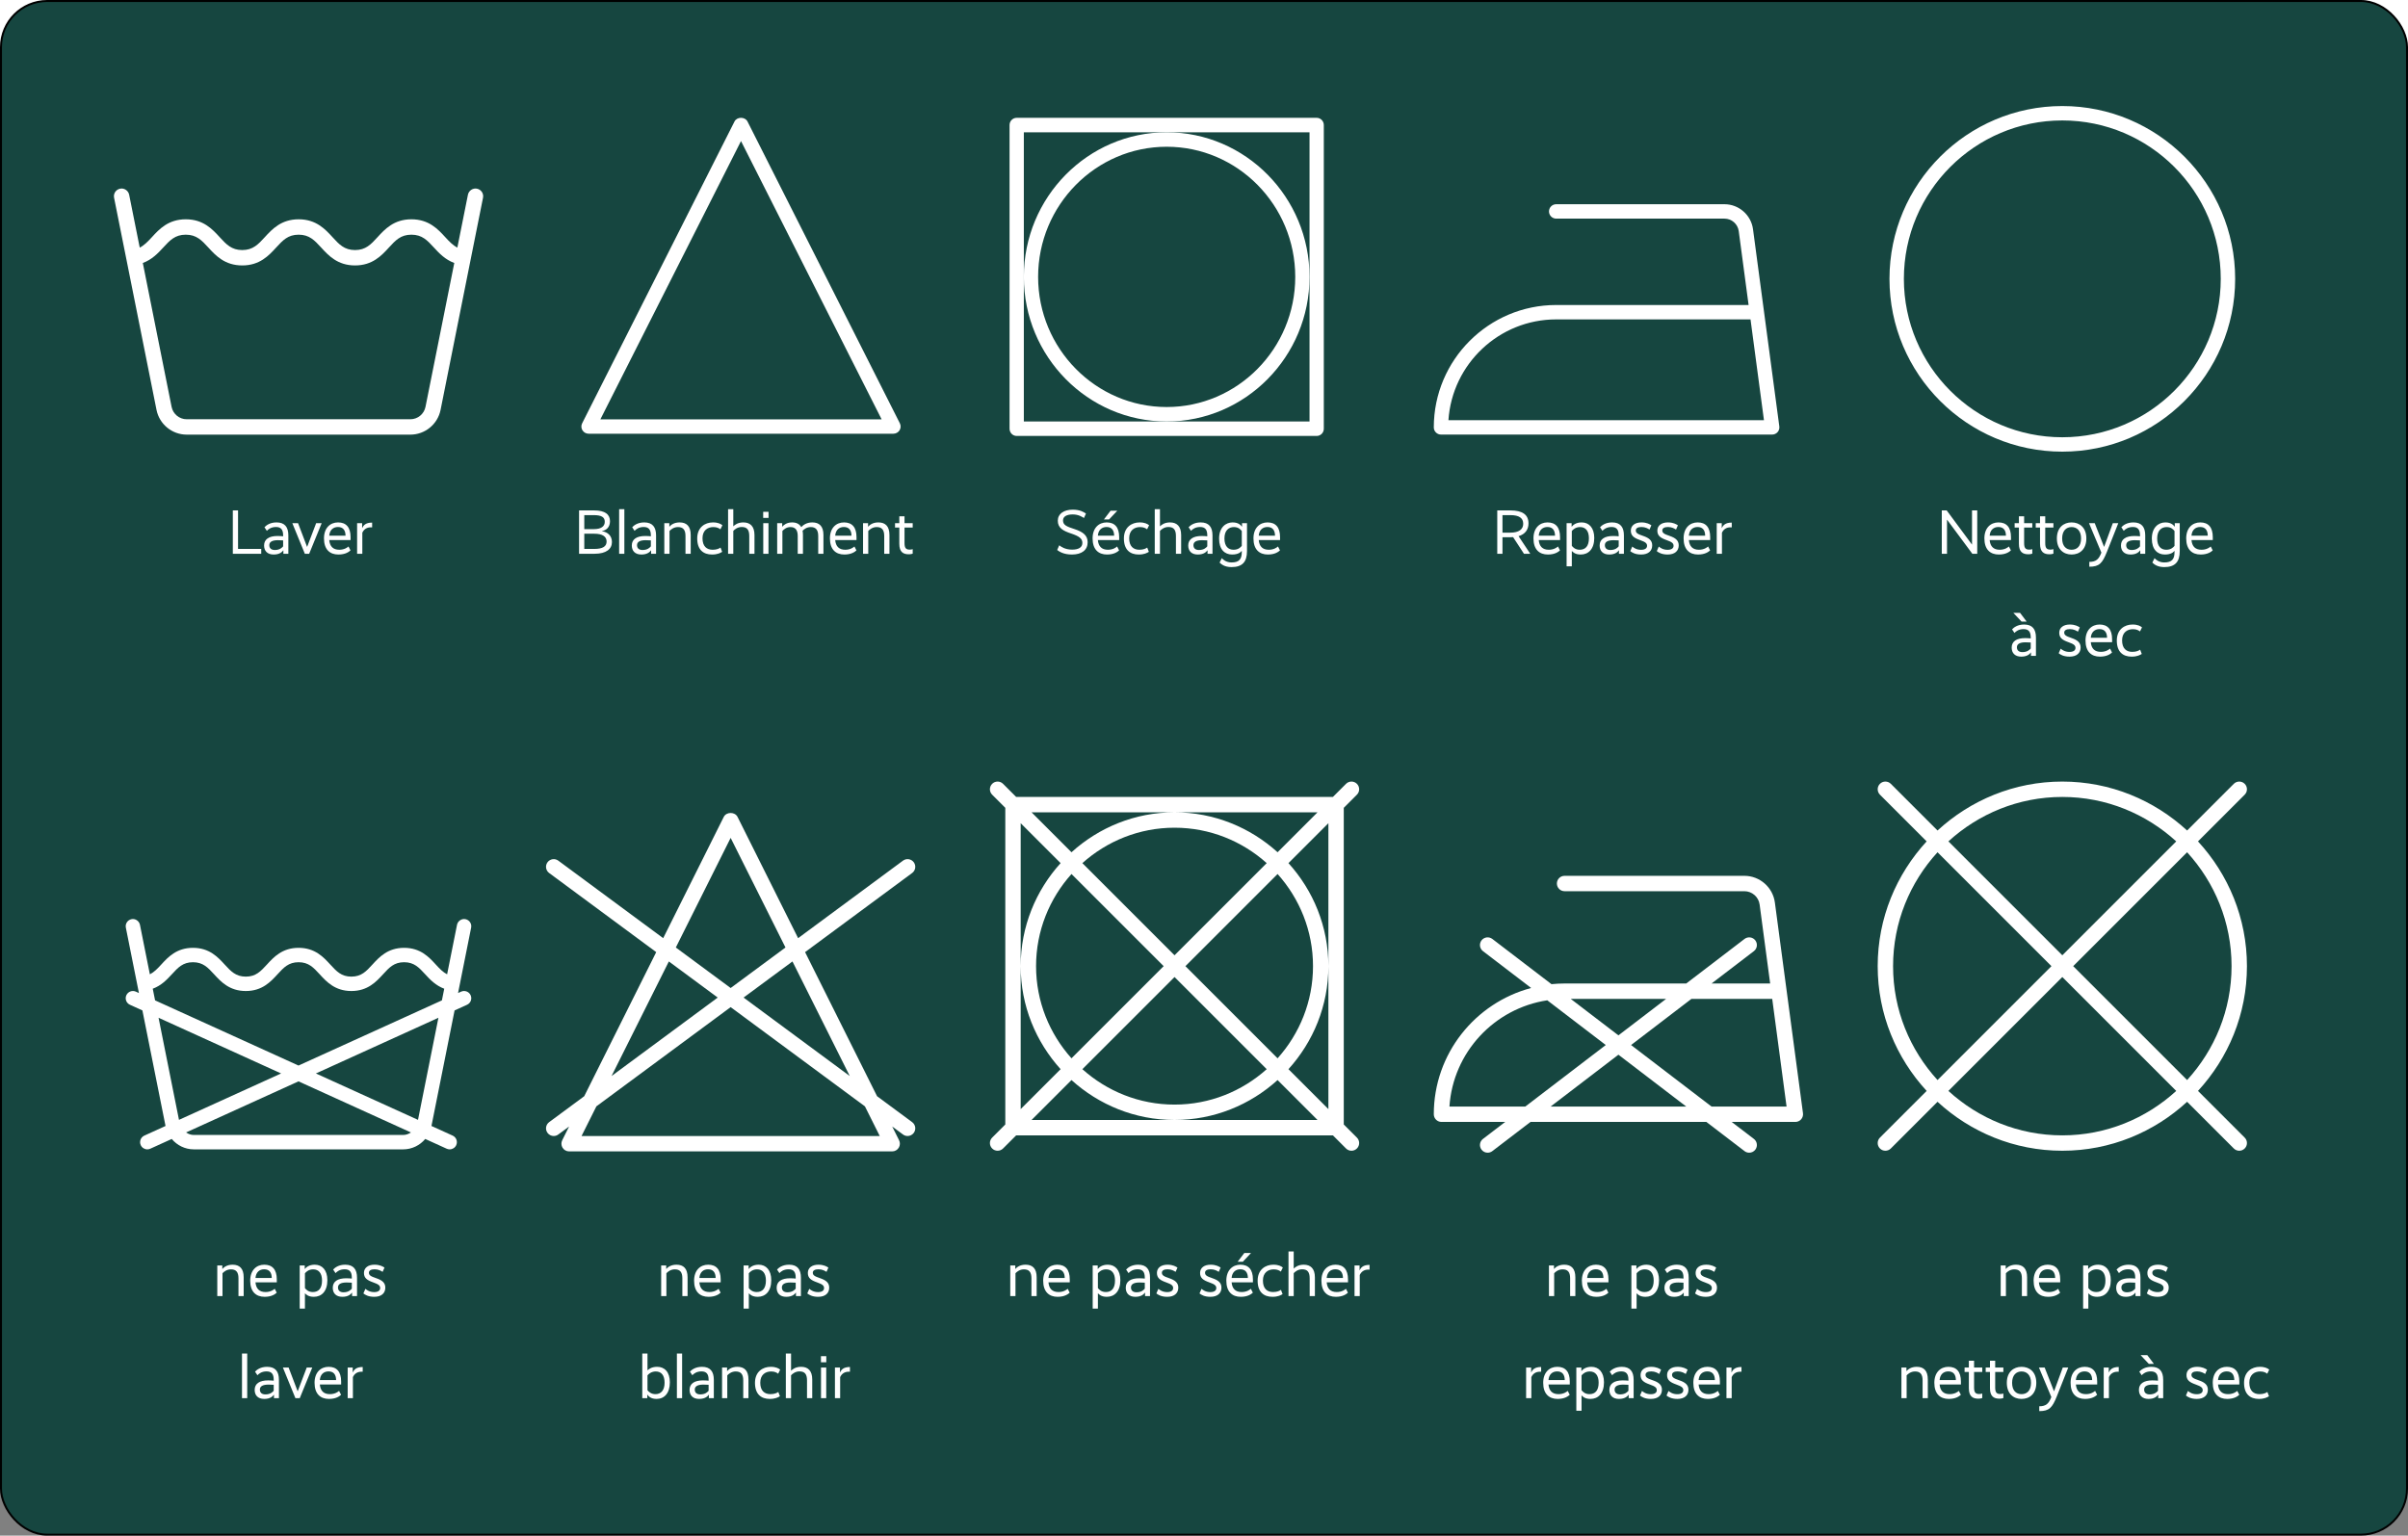 <svg width="613" height="391" viewBox="0 0 613 391" fill="none" xmlns="http://www.w3.org/2000/svg">
<rect x="0" y="0" width="613" height="391" fill="#808080" stroke="none"/>
<rect width="613" height="302" fill="white"/>
<rect x="0.25" y="0.25" width="612.5" height="390.5" rx="11.75" fill="#164640" stroke="black" stroke-width="0.5"/>
<path d="M117.381 252.492L116.607 252.844L119.937 236.196C120.137 235.203 119.493 234.238 118.498 234.039C117.556 233.832 116.543 234.48 116.343 235.477L113.822 248.076C112.755 247.528 111.912 246.651 110.945 245.595C109.205 243.697 107.039 241.334 102.873 241.334C98.706 241.334 96.544 243.697 94.804 245.595C93.237 247.31 91.994 248.665 89.446 248.665C86.893 248.665 85.655 247.31 84.084 245.595C82.344 243.697 80.178 241.334 76.012 241.334C71.849 241.334 69.683 243.697 67.947 245.594C66.372 247.31 65.13 248.665 62.577 248.665C60.022 248.665 58.776 247.31 57.201 245.594C55.461 243.697 53.292 241.334 49.122 241.334C44.952 241.334 42.786 243.695 41.046 245.594C40.074 246.652 39.226 247.532 38.151 248.08L35.63 235.476C35.43 234.48 34.417 233.83 33.475 234.039C32.48 234.238 31.836 235.203 32.037 236.196L35.366 252.844L34.592 252.492C33.672 252.077 32.588 252.481 32.165 253.401C31.747 254.323 32.155 255.41 33.075 255.828L36.252 257.273L42.137 286.694L36.74 289.147C35.82 289.566 35.412 290.652 35.831 291.574C36.139 292.248 36.804 292.648 37.499 292.648C37.753 292.648 38.011 292.596 38.258 292.483L43.719 290.001C45.079 291.626 47.11 292.648 49.337 292.648H102.636C104.862 292.648 106.894 291.626 108.254 290.001L113.715 292.483C113.962 292.596 114.22 292.648 114.474 292.648C115.168 292.648 115.834 292.248 116.142 291.574C116.561 290.652 116.153 289.566 115.233 289.147L109.836 286.694L115.721 257.273L118.898 255.828C119.818 255.409 120.226 254.323 119.807 253.401C119.389 252.482 118.304 252.077 117.381 252.492ZM40.364 259.142L71.558 273.321L45.563 285.137L40.364 259.142ZM102.637 288.983H49.337C48.606 288.983 47.941 288.726 47.361 288.346L75.987 275.334L104.612 288.346C104.032 288.726 103.367 288.983 102.637 288.983ZM106.41 285.137L80.415 273.321L111.609 259.142L106.41 285.137ZM112.495 254.713L75.987 271.308L39.478 254.713L38.885 251.746C41.047 250.947 42.479 249.451 43.745 248.07C45.321 246.354 46.566 244.999 49.122 244.999C51.681 244.999 52.927 246.356 54.502 248.072C56.242 249.969 58.411 252.33 62.578 252.33C66.744 252.33 68.91 249.967 70.65 248.069C72.221 246.354 73.46 244.999 76.012 244.999C78.564 244.999 79.806 246.354 81.381 248.07C83.117 249.967 85.283 252.33 89.446 252.33C93.609 252.33 95.771 249.967 97.511 248.07C99.082 246.354 100.321 244.999 102.873 244.999C105.425 244.999 106.667 246.354 108.242 248.07C109.505 249.451 110.934 250.946 113.089 251.745L112.495 254.713Z" fill="white"/>
<path d="M229.075 107.784L190.287 30.93C189.66 29.69 187.611 29.69 186.983 30.93L148.195 107.784C147.91 108.351 147.939 109.024 148.274 109.564C148.613 110.104 149.208 110.432 149.847 110.432H227.423C228.062 110.432 228.657 110.104 228.996 109.564C229.332 109.024 229.36 108.351 229.075 107.784ZM152.834 106.776L188.635 35.916L224.436 106.776H152.834Z" fill="white"/>
<g clip-path="url(#clip0_3045_8370)">
<path d="M335.182 30H258.818C257.813 30 257 30.823 257 31.841V109.159C257 110.177 257.813 111 258.818 111H335.182C336.187 111 337 110.177 337 109.159V31.841C337 30.823 336.187 30 335.182 30ZM333.364 70.5V107.318H297H260.636V70.5V33.682H297H333.364V70.5Z" fill="white"/>
<path d="M297 33.682C276.949 33.682 260.637 50.198 260.637 70.5C260.637 90.802 276.949 107.318 297 107.318C317.052 107.318 333.364 90.802 333.364 70.5C333.364 50.198 317.052 33.682 297 33.682ZM297 103.636C278.955 103.636 264.273 88.771 264.273 70.5C264.273 52.229 278.955 37.364 297 37.364C315.046 37.364 329.728 52.229 329.728 70.5C329.728 88.771 315.045 103.636 297 103.636Z" fill="white"/>
</g>
<path d="M452.957 108.574L446.261 58.363C445.778 54.735 442.655 52 438.994 52H396.157C395.144 52 394.324 52.82 394.324 53.833C394.324 54.846 395.144 55.666 396.157 55.666H438.995C440.824 55.666 442.386 57.033 442.628 58.846L445.137 77.659H396.157C378.977 77.659 365 91.635 365 108.816C365 109.829 365.82 110.649 366.833 110.649H451.14C451.668 110.649 452.171 110.421 452.519 110.024C452.867 109.625 453.027 109.097 452.957 108.574ZM368.726 106.983C369.673 92.675 381.615 81.324 396.157 81.324H445.626L449.046 106.983H368.726Z" fill="white"/>
<g clip-path="url(#clip1_3045_8370)">
<path d="M525 27C500.737 27 481 46.739 481 71C481 95.261 500.737 115 525 115C549.263 115 569 95.261 569 71C569 46.739 549.263 27 525 27ZM525 111.333C502.76 111.333 484.667 93.24 484.667 71C484.667 48.76 502.76 30.667 525 30.667C547.24 30.667 565.333 48.76 565.333 71C565.333 93.24 547.24 111.333 525 111.333Z" fill="white"/>
</g>
<path d="M60.599 129.96V139.768H66.503V141H59.271V129.96H60.599ZM67.228 138.888C67.228 137.288 68.492 136.472 70.652 136.472C71.276 136.472 71.772 136.52 72.076 136.552V136.312C72.076 134.856 71.532 134.184 70.252 134.184C69.02 134.184 68.3 134.76 67.932 135.16L67.324 134.248C67.772 133.768 68.716 133.016 70.396 133.016C72.492 133.016 73.404 134.2 73.404 136.328V141H72.14V140.136H72.108C71.884 140.44 71.276 141.192 69.676 141.192C68.028 141.192 67.228 140.248 67.228 138.888ZM68.556 138.808C68.556 139.576 69.036 140.04 69.964 140.04C71.244 140.04 71.82 139.416 72.076 139.112V137.592C71.772 137.56 71.34 137.544 70.748 137.544C69.292 137.544 68.556 137.976 68.556 138.808ZM81.89 133.208L78.706 141H77.602L74.418 133.208H75.874L78.162 139.224H78.194L80.482 133.208H81.89ZM82.475 137.08C82.475 134.44 84.043 133.016 86.059 133.016C88.107 133.016 89.243 134.248 89.243 136.76V137.512H83.819C83.963 139.144 84.811 139.976 86.379 139.976C87.691 139.976 88.475 139.368 88.715 139.144L89.227 140.136C88.875 140.472 87.963 141.192 86.155 141.192C83.963 141.192 82.475 139.912 82.475 137.08ZM86.027 134.184C84.827 134.184 83.931 134.936 83.819 136.392H87.963C87.947 134.968 87.307 134.184 86.027 134.184ZM94.732 133.064V134.264H94.412C93.292 134.264 92.604 134.84 92.236 135.64V141H90.908V133.208H92.188V134.44H92.22C92.524 133.752 93.084 133.064 94.732 133.064Z" fill="white"/>
<path d="M155.78 138.008C155.78 139.768 154.356 141 151.364 141H147.412V129.96H151.252C154.052 129.96 155.284 131 155.284 132.696C155.284 134.2 154.42 135 153.236 135.224V135.256C154.692 135.464 155.78 136.408 155.78 138.008ZM153.956 132.856C153.956 131.672 153.108 131.16 151.14 131.16H148.74V134.728H151.14C153.108 134.728 153.956 133.976 153.956 132.856ZM154.42 137.88C154.42 136.648 153.412 135.896 151.3 135.896H148.74V139.768H151.3C153.46 139.768 154.42 139.112 154.42 137.88ZM158.941 129.64V141H157.613V129.64H158.941ZM160.838 138.888C160.838 137.288 162.102 136.472 164.262 136.472C164.886 136.472 165.382 136.52 165.686 136.552V136.312C165.686 134.856 165.142 134.184 163.862 134.184C162.63 134.184 161.91 134.76 161.542 135.16L160.934 134.248C161.382 133.768 162.326 133.016 164.006 133.016C166.102 133.016 167.014 134.2 167.014 136.328V141H165.75V140.136H165.718C165.494 140.44 164.886 141.192 163.286 141.192C161.638 141.192 160.838 140.248 160.838 138.888ZM162.166 138.808C162.166 139.576 162.646 140.04 163.574 140.04C164.854 140.04 165.43 139.416 165.686 139.112V137.592C165.382 137.56 164.95 137.544 164.358 137.544C162.902 137.544 162.166 137.976 162.166 138.808ZM170.391 133.208V134.088H170.423C170.743 133.72 171.511 133.016 173.015 133.016C174.775 133.016 175.831 133.976 175.831 136.216V141H174.503V136.472C174.503 134.856 173.863 134.2 172.583 134.2C171.543 134.2 170.807 134.792 170.439 135.192V141H169.111V133.208H170.391ZM183.906 133.736L183.394 134.776C183.042 134.504 182.53 134.2 181.602 134.2C180.13 134.2 178.834 135.048 178.834 137.048C178.834 139.112 179.906 139.976 181.426 139.976C182.482 139.976 183.106 139.656 183.426 139.416L183.842 140.504C183.426 140.776 182.658 141.192 181.266 141.192C179.026 141.192 177.49 139.96 177.49 137.096C177.49 134.264 179.458 133.016 181.49 133.016C182.834 133.016 183.474 133.4 183.906 133.736ZM186.674 129.64V133.992H186.706C187.042 133.656 187.81 133.016 189.234 133.016C190.962 133.016 192.066 133.992 192.066 136.232V141H190.738V136.488C190.738 134.84 190.13 134.184 188.818 134.184C187.778 134.184 187.042 134.776 186.674 135.176V141H185.346V129.64H186.674ZM195.645 130.312V131.864H194.285V130.312H195.645ZM195.629 133.208V141H194.301V133.208H195.629ZM199.125 133.208V134.088H199.157C199.493 133.672 200.293 133.016 201.637 133.016C202.693 133.016 203.509 133.384 203.973 134.216C204.389 133.752 205.285 133.016 206.773 133.016C208.549 133.016 209.621 133.96 209.621 136.216V141H208.293V136.472C208.293 134.856 207.621 134.2 206.389 134.2C205.413 134.2 204.725 134.712 204.309 135.144C204.373 135.464 204.405 135.816 204.405 136.216V141H203.077V136.472C203.077 134.856 202.389 134.2 201.205 134.2C200.213 134.2 199.541 134.792 199.173 135.192V141H197.845V133.208H199.125ZM211.272 137.08C211.272 134.44 212.84 133.016 214.856 133.016C216.904 133.016 218.04 134.248 218.04 136.76V137.512H212.616C212.76 139.144 213.608 139.976 215.176 139.976C216.488 139.976 217.272 139.368 217.512 139.144L218.024 140.136C217.672 140.472 216.76 141.192 214.952 141.192C212.76 141.192 211.272 139.912 211.272 137.08ZM214.824 134.184C213.624 134.184 212.728 134.936 212.616 136.392H216.76C216.744 134.968 216.104 134.184 214.824 134.184ZM220.984 133.208V134.088H221.016C221.336 133.72 222.104 133.016 223.608 133.016C225.368 133.016 226.424 133.976 226.424 136.216V141H225.096V136.472C225.096 134.856 224.456 134.2 223.176 134.2C222.136 134.2 221.4 134.792 221.032 135.192V141H219.704V133.208H220.984ZM232.343 133.208V134.328H230.263V138.312C230.263 139.656 230.727 139.944 231.607 139.944C231.975 139.944 232.215 139.864 232.343 139.816V140.968C232.215 141.016 231.863 141.128 231.335 141.128C229.975 141.128 228.935 140.6 228.935 138.456V134.328H227.847V133.208H228.935V131.464H230.263V133.208H232.343Z" fill="white"/>
<path d="M276.451 130.76L275.939 131.896C275.507 131.624 274.579 130.984 273.075 130.984C271.619 130.984 270.611 131.48 270.611 132.504C270.611 133.704 271.539 134.072 273.619 134.744C275.683 135.432 276.883 136.328 276.883 138.072C276.883 140.008 275.427 141.192 272.883 141.192C270.755 141.192 269.683 140.456 269.123 140.04L269.651 138.84C270.051 139.16 271.107 139.944 272.915 139.944C274.515 139.944 275.539 139.416 275.539 138.232C275.539 137.112 274.691 136.52 272.691 135.848C270.675 135.176 269.283 134.456 269.283 132.584C269.283 130.824 270.819 129.768 273.091 129.768C274.995 129.768 275.939 130.424 276.451 130.76ZM284.395 130.04V130.072L282.331 132.264H281.019L282.715 130.04H284.395ZM278.139 137.08C278.139 134.44 279.707 133.016 281.723 133.016C283.771 133.016 284.907 134.248 284.907 136.76V137.512H279.483C279.627 139.144 280.475 139.976 282.043 139.976C283.355 139.976 284.139 139.368 284.379 139.144L284.891 140.136C284.539 140.472 283.627 141.192 281.819 141.192C279.627 141.192 278.139 139.912 278.139 137.08ZM281.691 134.184C280.491 134.184 279.595 134.936 279.483 136.392H283.627C283.611 134.968 282.971 134.184 281.691 134.184ZM292.524 133.736L292.012 134.776C291.66 134.504 291.148 134.2 290.22 134.2C288.748 134.2 287.452 135.048 287.452 137.048C287.452 139.112 288.524 139.976 290.044 139.976C291.1 139.976 291.724 139.656 292.044 139.416L292.46 140.504C292.044 140.776 291.276 141.192 289.884 141.192C287.644 141.192 286.108 139.96 286.108 137.096C286.108 134.264 288.076 133.016 290.108 133.016C291.452 133.016 292.092 133.4 292.524 133.736ZM295.291 129.64V133.992H295.323C295.659 133.656 296.427 133.016 297.851 133.016C299.579 133.016 300.683 133.992 300.683 136.232V141H299.355V136.488C299.355 134.84 298.747 134.184 297.435 134.184C296.395 134.184 295.659 134.776 295.291 135.176V141H293.963V129.64H295.291ZM302.486 138.888C302.486 137.288 303.75 136.472 305.91 136.472C306.534 136.472 307.03 136.52 307.334 136.552V136.312C307.334 134.856 306.79 134.184 305.51 134.184C304.278 134.184 303.558 134.76 303.19 135.16L302.582 134.248C303.03 133.768 303.974 133.016 305.654 133.016C307.75 133.016 308.662 134.2 308.662 136.328V141H307.398V140.136H307.366C307.142 140.44 306.534 141.192 304.934 141.192C303.286 141.192 302.486 140.248 302.486 138.888ZM303.814 138.808C303.814 139.576 304.294 140.04 305.222 140.04C306.502 140.04 307.078 139.416 307.334 139.112V137.592C307.03 137.56 306.598 137.544 306.006 137.544C304.55 137.544 303.814 137.976 303.814 138.808ZM317.447 133.208V140.328C317.447 143.08 316.247 144.392 313.495 144.392C311.719 144.392 310.887 143.64 310.471 143.24L311.031 142.12C311.319 142.424 312.087 143.208 313.511 143.208C315.447 143.208 316.119 142.36 316.119 140.584V140.28H316.087C315.847 140.568 315.255 141.192 313.655 141.192C311.799 141.192 310.343 139.944 310.343 137.144C310.343 134.296 312.023 133.016 313.783 133.016C315.303 133.016 315.879 133.752 316.151 134.088H316.183V133.208H317.447ZM311.703 137.096C311.703 139.128 312.695 139.976 314.023 139.976C315.239 139.976 315.815 139.352 316.119 138.984V135.208C315.815 134.824 315.271 134.2 314.119 134.2C312.807 134.2 311.703 135.048 311.703 137.096ZM319.092 137.08C319.092 134.44 320.66 133.016 322.676 133.016C324.724 133.016 325.86 134.248 325.86 136.76V137.512H320.436C320.58 139.144 321.428 139.976 322.996 139.976C324.308 139.976 325.092 139.368 325.332 139.144L325.844 140.136C325.492 140.472 324.58 141.192 322.772 141.192C320.58 141.192 319.092 139.912 319.092 137.08ZM322.644 134.184C321.444 134.184 320.548 134.936 320.436 136.392H324.58C324.564 134.968 323.924 134.184 322.644 134.184Z" fill="white"/>
<path d="M389.554 141H387.954L385.186 136.76C384.962 136.776 384.722 136.792 384.466 136.792H382.482V141H381.154V129.96H384.498C387.602 129.96 389.106 131.064 389.106 133.272C389.106 134.856 388.242 136.024 386.578 136.52L389.554 141ZM387.762 133.368C387.762 131.912 386.738 131.16 384.498 131.16H382.482V135.624H384.45C386.706 135.624 387.762 134.744 387.762 133.368ZM390.373 137.08C390.373 134.44 391.941 133.016 393.957 133.016C396.005 133.016 397.141 134.248 397.141 136.76V137.512H391.717C391.861 139.144 392.709 139.976 394.277 139.976C395.589 139.976 396.373 139.368 396.613 139.144L397.125 140.136C396.773 140.472 395.861 141.192 394.053 141.192C391.861 141.192 390.373 139.912 390.373 137.08ZM393.925 134.184C392.725 134.184 391.829 134.936 391.717 136.392H395.861C395.845 134.968 395.205 134.184 393.925 134.184ZM405.846 136.968C405.846 139.8 404.358 141.192 402.406 141.192C400.998 141.192 400.438 140.6 400.166 140.312H400.134V144.2H398.806V133.208H400.086V134.088H400.118C400.422 133.72 401.142 133.016 402.646 133.016C404.518 133.016 405.846 134.392 405.846 136.968ZM404.486 137.048C404.486 135.176 403.638 134.2 402.23 134.2C401.126 134.2 400.454 134.808 400.134 135.208V138.968C400.438 139.368 401.03 139.976 402.15 139.976C403.606 139.976 404.486 139.048 404.486 137.048ZM407.22 138.888C407.22 137.288 408.484 136.472 410.644 136.472C411.268 136.472 411.764 136.52 412.068 136.552V136.312C412.068 134.856 411.524 134.184 410.244 134.184C409.012 134.184 408.292 134.76 407.924 135.16L407.316 134.248C407.764 133.768 408.708 133.016 410.388 133.016C412.484 133.016 413.396 134.2 413.396 136.328V141H412.132V140.136H412.1C411.876 140.44 411.268 141.192 409.668 141.192C408.02 141.192 407.22 140.248 407.22 138.888ZM408.548 138.808C408.548 139.576 409.028 140.04 409.956 140.04C411.236 140.04 411.812 139.416 412.068 139.112V137.592C411.764 137.56 411.332 137.544 410.74 137.544C409.284 137.544 408.548 137.976 408.548 138.808ZM420.39 133.752L419.91 134.84C419.51 134.584 418.854 134.184 417.862 134.184C416.95 134.184 416.422 134.504 416.422 135.048C416.422 135.656 416.789 135.96 418.294 136.456C419.798 136.968 420.598 137.624 420.598 138.856C420.598 140.264 419.606 141.192 417.782 141.192C416.23 141.192 415.414 140.648 415.014 140.328L415.526 139.16C415.878 139.464 416.598 139.992 417.766 139.992C418.79 139.992 419.286 139.576 419.286 138.984C419.286 138.376 418.966 138.024 417.494 137.512C416.006 136.984 415.158 136.44 415.158 135.112C415.158 133.8 416.23 133.016 417.846 133.016C419.238 133.016 419.99 133.496 420.39 133.752ZM427.14 133.752L426.66 134.84C426.26 134.584 425.604 134.184 424.612 134.184C423.7 134.184 423.172 134.504 423.172 135.048C423.172 135.656 423.539 135.96 425.044 136.456C426.548 136.968 427.348 137.624 427.348 138.856C427.348 140.264 426.356 141.192 424.532 141.192C422.98 141.192 422.164 140.648 421.764 140.328L422.276 139.16C422.628 139.464 423.348 139.992 424.516 139.992C425.54 139.992 426.036 139.576 426.036 138.984C426.036 138.376 425.716 138.024 424.244 137.512C422.756 136.984 421.908 136.44 421.908 135.112C421.908 133.8 422.98 133.016 424.596 133.016C425.988 133.016 426.74 133.496 427.14 133.752ZM428.592 137.08C428.592 134.44 430.16 133.016 432.176 133.016C434.224 133.016 435.36 134.248 435.36 136.76V137.512H429.936C430.08 139.144 430.928 139.976 432.496 139.976C433.808 139.976 434.592 139.368 434.832 139.144L435.344 140.136C434.992 140.472 434.08 141.192 432.272 141.192C430.08 141.192 428.592 139.912 428.592 137.08ZM432.144 134.184C430.944 134.184 430.048 134.936 429.936 136.392H434.08C434.064 134.968 433.424 134.184 432.144 134.184ZM440.849 133.064V134.264H440.529C439.409 134.264 438.721 134.84 438.353 135.64V141H437.025V133.208H438.305V134.44H438.337C438.641 133.752 439.201 133.064 440.849 133.064Z" fill="white"/>
<path d="M503.342 129.96V141H502.094L495.662 132.328H495.646V141H494.318V129.96H495.566L501.982 138.632H502.014V129.96H503.342ZM505.162 137.08C505.162 134.44 506.73 133.016 508.746 133.016C510.794 133.016 511.93 134.248 511.93 136.76V137.512H506.506C506.65 139.144 507.498 139.976 509.066 139.976C510.378 139.976 511.162 139.368 511.402 139.144L511.914 140.136C511.562 140.472 510.65 141.192 508.842 141.192C506.65 141.192 505.162 139.912 505.162 137.08ZM508.714 134.184C507.514 134.184 506.618 134.936 506.506 136.392H510.65C510.634 134.968 509.994 134.184 508.714 134.184ZM517.358 133.208V134.328H515.278V138.312C515.278 139.656 515.742 139.944 516.622 139.944C516.99 139.944 517.23 139.864 517.358 139.816V140.968C517.23 141.016 516.878 141.128 516.35 141.128C514.99 141.128 513.95 140.6 513.95 138.456V134.328H512.862V133.208H513.95V131.464H515.278V133.208H517.358ZM522.733 133.208V134.328H520.653V138.312C520.653 139.656 521.117 139.944 521.997 139.944C522.365 139.944 522.605 139.864 522.733 139.816V140.968C522.605 141.016 522.253 141.128 521.725 141.128C520.365 141.128 519.325 140.6 519.325 138.456V134.328H518.237V133.208H519.325V131.464H520.653V133.208H522.733ZM531.119 137.096C531.119 139.896 529.391 141.192 527.359 141.192C525.343 141.192 523.615 139.896 523.615 137.096C523.615 134.312 525.343 133.016 527.359 133.016C529.391 133.016 531.119 134.312 531.119 137.096ZM529.775 137.096C529.775 135.144 528.735 134.2 527.359 134.2C525.999 134.2 524.959 135.144 524.959 137.096C524.959 139.064 525.983 139.976 527.359 139.976C528.751 139.976 529.775 139.064 529.775 137.096ZM539.25 133.208L536.338 140.552C535.186 143.416 534.418 144.296 531.874 144.296V143.064C533.65 143.064 534.306 142.344 534.946 140.712L531.794 133.208H533.25L535.618 139.224H535.65L537.858 133.208H539.25ZM539.931 138.888C539.931 137.288 541.195 136.472 543.355 136.472C543.979 136.472 544.475 136.52 544.779 136.552V136.312C544.779 134.856 544.235 134.184 542.955 134.184C541.723 134.184 541.003 134.76 540.635 135.16L540.027 134.248C540.475 133.768 541.419 133.016 543.099 133.016C545.195 133.016 546.107 134.2 546.107 136.328V141H544.843V140.136H544.811C544.587 140.44 543.979 141.192 542.379 141.192C540.731 141.192 539.931 140.248 539.931 138.888ZM541.259 138.808C541.259 139.576 541.739 140.04 542.667 140.04C543.947 140.04 544.523 139.416 544.779 139.112V137.592C544.475 137.56 544.043 137.544 543.451 137.544C541.995 137.544 541.259 137.976 541.259 138.808ZM554.892 133.208V140.328C554.892 143.08 553.692 144.392 550.94 144.392C549.164 144.392 548.332 143.64 547.916 143.24L548.476 142.12C548.764 142.424 549.532 143.208 550.956 143.208C552.892 143.208 553.564 142.36 553.564 140.584V140.28H553.532C553.292 140.568 552.7 141.192 551.1 141.192C549.244 141.192 547.788 139.944 547.788 137.144C547.788 134.296 549.468 133.016 551.228 133.016C552.748 133.016 553.324 133.752 553.596 134.088H553.628V133.208H554.892ZM549.148 137.096C549.148 139.128 550.14 139.976 551.468 139.976C552.684 139.976 553.26 139.352 553.564 138.984V135.208C553.26 134.824 552.716 134.2 551.564 134.2C550.252 134.2 549.148 135.048 549.148 137.096ZM556.537 137.08C556.537 134.44 558.105 133.016 560.121 133.016C562.169 133.016 563.305 134.248 563.305 136.76V137.512H557.881C558.025 139.144 558.873 139.976 560.441 139.976C561.753 139.976 562.537 139.368 562.777 139.144L563.289 140.136C562.937 140.472 562.025 141.192 560.217 141.192C558.025 141.192 556.537 139.912 556.537 137.08ZM560.089 134.184C558.889 134.184 557.993 134.936 557.881 136.392H562.025C562.009 134.968 561.369 134.184 560.089 134.184ZM515.919 158.264H514.623L512.559 156.072V156.04H514.239L515.919 158.264ZM512.111 164.888C512.111 163.288 513.375 162.472 515.535 162.472C516.159 162.472 516.655 162.52 516.959 162.552V162.312C516.959 160.856 516.415 160.184 515.135 160.184C513.903 160.184 513.183 160.76 512.815 161.16L512.207 160.248C512.655 159.768 513.599 159.016 515.279 159.016C517.375 159.016 518.287 160.2 518.287 162.328V167H517.023V166.136H516.991C516.767 166.44 516.159 167.192 514.559 167.192C512.911 167.192 512.111 166.248 512.111 164.888ZM513.439 164.808C513.439 165.576 513.919 166.04 514.847 166.04C516.127 166.04 516.703 165.416 516.959 165.112V163.592C516.655 163.56 516.223 163.544 515.631 163.544C514.175 163.544 513.439 163.976 513.439 164.808ZM529.452 159.752L528.972 160.84C528.572 160.584 527.916 160.184 526.924 160.184C526.012 160.184 525.484 160.504 525.484 161.048C525.484 161.656 525.852 161.96 527.356 162.456C528.86 162.968 529.66 163.624 529.66 164.856C529.66 166.264 528.668 167.192 526.844 167.192C525.292 167.192 524.476 166.648 524.076 166.328L524.588 165.16C524.94 165.464 525.66 165.992 526.828 165.992C527.852 165.992 528.348 165.576 528.348 164.984C528.348 164.376 528.028 164.024 526.556 163.512C525.068 162.984 524.22 162.44 524.22 161.112C524.22 159.8 525.292 159.016 526.908 159.016C528.3 159.016 529.052 159.496 529.452 159.752ZM530.905 163.08C530.905 160.44 532.473 159.016 534.489 159.016C536.537 159.016 537.673 160.248 537.673 162.76V163.512H532.249C532.393 165.144 533.241 165.976 534.809 165.976C536.121 165.976 536.905 165.368 537.145 165.144L537.657 166.136C537.305 166.472 536.393 167.192 534.585 167.192C532.393 167.192 530.905 165.912 530.905 163.08ZM534.457 160.184C533.257 160.184 532.361 160.936 532.249 162.392H536.393C536.377 160.968 535.737 160.184 534.457 160.184ZM545.289 159.736L544.777 160.776C544.425 160.504 543.913 160.2 542.985 160.2C541.513 160.2 540.217 161.048 540.217 163.048C540.217 165.112 541.289 165.976 542.809 165.976C543.865 165.976 544.489 165.656 544.809 165.416L545.225 166.504C544.809 166.776 544.041 167.192 542.649 167.192C540.409 167.192 538.873 165.96 538.873 163.096C538.873 160.264 540.841 159.016 542.873 159.016C544.217 159.016 544.857 159.4 545.289 159.736Z" fill="white"/>
<path d="M121.423 48.042C120.418 47.82 119.335 48.512 119.121 49.578L116.428 63.04C115.288 62.454 114.386 61.517 113.353 60.39C111.494 58.361 109.18 55.837 104.728 55.837C100.276 55.837 97.966 58.361 96.107 60.39C94.432 62.222 93.105 63.669 90.381 63.669C87.654 63.669 86.331 62.222 84.652 60.39C82.793 58.361 80.479 55.837 76.027 55.837C71.579 55.837 69.265 58.361 67.409 60.388C65.727 62.222 64.399 63.669 61.672 63.669C58.941 63.669 57.61 62.222 55.927 60.388C54.069 58.361 51.751 55.837 47.295 55.837C42.839 55.837 40.525 58.359 38.666 60.388C37.627 61.518 36.721 62.459 35.573 63.045L32.879 49.578C32.665 48.512 31.582 47.818 30.577 48.042C29.513 48.254 28.825 49.285 29.039 50.346L39.844 104.368C40.575 108.017 43.806 110.665 47.524 110.665H104.475C108.193 110.665 111.425 108.017 112.156 104.368L122.961 50.346C123.175 49.285 122.487 48.254 121.423 48.042ZM108.316 103.6C107.949 105.424 106.335 106.749 104.476 106.749H47.524C45.666 106.749 44.051 105.424 43.684 103.6L36.356 66.961C38.667 66.108 40.197 64.51 41.55 63.034C43.233 61.2 44.564 59.753 47.295 59.753C50.03 59.753 51.361 61.202 53.044 63.036C54.903 65.063 57.22 67.585 61.672 67.585C66.124 67.585 68.439 65.061 70.297 63.032C71.977 61.2 73.3 59.753 76.027 59.753C78.754 59.753 80.081 61.2 81.764 63.034C83.619 65.061 85.933 67.585 90.381 67.585C94.83 67.585 97.14 65.061 98.999 63.034C100.678 61.2 102.001 59.753 104.728 59.753C107.455 59.753 108.783 61.2 110.466 63.034C111.815 64.51 113.341 66.107 115.644 66.96L108.316 103.6Z" fill="white"/>
<path d="M232.203 285.716L223.277 279.118L204.949 242.427L232.203 222.282C233.075 221.64 233.259 220.414 232.616 219.544C231.966 218.673 230.742 218.496 229.878 219.134L203.174 238.872L187.752 207.996C187.086 206.668 184.914 206.668 184.248 207.996L168.826 238.872L142.122 219.134C141.261 218.496 140.034 218.674 139.383 219.544C138.741 220.414 138.924 221.64 139.796 222.282L167.051 242.427L148.723 279.118L139.796 285.716C138.924 286.359 138.741 287.585 139.383 288.455C139.77 288.973 140.362 289.249 140.959 289.249C141.364 289.249 141.774 289.124 142.122 288.864L144.87 286.833L143.124 290.328C142.822 290.935 142.852 291.656 143.208 292.235C143.567 292.813 144.199 293.165 144.875 293.165H227.124C227.801 293.165 228.432 292.813 228.791 292.235C229.147 291.656 229.178 290.935 228.875 290.328L227.13 286.833L229.878 288.864C230.226 289.124 230.635 289.249 231.04 289.249C231.637 289.249 232.23 288.973 232.616 288.455C233.259 287.585 233.075 286.359 232.203 285.716ZM216.321 273.977L189.292 253.999L201.734 244.803L216.321 273.977ZM186 213.338L199.957 241.25L186 251.566L172.043 241.25L186 213.338ZM170.267 244.804L182.708 253.999L155.679 273.977L170.267 244.804ZM148.043 289.249L151.819 281.697L186 256.433L220.181 281.697L223.957 289.249H148.043Z" fill="white"/>
<path d="M342.083 286.314V205.686L345.426 202.343C346.191 201.578 346.191 200.339 345.426 199.574C344.661 198.809 343.422 198.809 342.657 199.574L339.314 202.917H258.686L255.343 199.574C254.578 198.809 253.339 198.809 252.574 199.574C251.809 200.339 251.809 201.578 252.574 202.343L255.917 205.686V286.314L252.574 289.657C251.809 290.422 251.809 291.661 252.574 292.426C252.956 292.809 253.457 293 253.958 293C254.459 293 254.96 292.809 255.343 292.426L258.686 289.083H339.314L342.657 292.426C343.04 292.809 343.541 293 344.042 293C344.543 293 345.044 292.809 345.426 292.426C346.192 291.661 346.192 290.422 345.426 289.657L342.083 286.314ZM299 206.833H335.398L325.232 216.999C318.28 210.705 309.095 206.833 299 206.833C288.905 206.833 279.72 210.705 272.768 216.999L262.603 206.833H299ZM296.231 246L272.768 269.463C267.181 263.223 263.75 255.014 263.75 246C263.75 236.986 267.181 228.777 272.768 222.537L296.231 246ZM275.537 219.768C281.777 214.181 289.986 210.75 299 210.75C308.014 210.75 316.223 214.181 322.463 219.768L299 243.231L275.537 219.768ZM299 248.769L322.463 272.232C316.223 277.819 308.014 281.25 299 281.25C289.986 281.25 281.777 277.819 275.537 272.232L299 248.769ZM301.769 246L325.232 222.537C330.819 228.777 334.25 236.986 334.25 246C334.25 255.014 330.819 263.223 325.232 269.463L301.769 246ZM259.833 246V209.603L269.999 219.768C263.705 226.72 259.833 235.905 259.833 246C259.833 256.095 263.705 265.28 269.999 272.232L259.833 282.398V246ZM299 285.167H262.603L272.768 275.001C279.72 281.295 288.905 285.167 299 285.167C309.095 285.167 318.28 281.295 325.232 275.001L335.398 285.167H299ZM338.167 246V282.398L328.001 272.232C334.295 265.28 338.167 256.095 338.167 246C338.167 235.905 334.295 226.72 328.001 219.768L338.167 209.603V246Z" fill="white"/>
<path d="M458.984 283.45L451.827 229.797C451.311 225.922 447.972 223 444.063 223H398.291C397.209 223 396.333 223.876 396.333 224.958C396.333 226.041 397.209 226.917 398.291 226.917H444.063C446.018 226.917 447.689 228.378 447.945 230.315L450.626 250.416H435.709L446.48 242.18C447.341 241.524 447.501 240.294 446.847 239.435C446.186 238.573 444.958 238.416 444.101 239.07L429.264 250.416H398.291C397.165 250.416 396.053 250.476 394.956 250.585L379.898 239.07C379.037 238.416 377.813 238.573 377.151 239.435C376.497 240.294 376.658 241.524 377.519 242.18L389.784 251.559C375.543 255.333 365 268.295 365 283.708C365 284.79 365.876 285.666 366.958 285.666H383.168L377.519 289.986C376.658 290.642 376.498 291.872 377.152 292.73C377.538 293.235 378.119 293.499 378.708 293.499C379.125 293.499 379.542 293.367 379.898 293.096L389.614 285.666H434.386L444.101 293.096C444.457 293.367 444.874 293.499 445.291 293.499C445.88 293.499 446.461 293.235 446.848 292.73C447.502 291.872 447.341 290.642 446.48 289.986L440.831 285.666H457.041C457.607 285.666 458.142 285.423 458.513 284.999C458.884 284.572 459.056 284.008 458.984 283.45ZM424.142 254.333L411.999 263.619L399.857 254.333L424.142 254.333ZM388.29 281.749H368.982C369.894 267.937 380.408 256.737 393.887 254.697L408.777 266.083L388.29 281.749ZM394.735 281.749L411.999 268.547L429.264 281.749H394.735ZM435.709 281.749L415.222 266.083L430.587 254.333H451.15L454.803 281.749H435.709Z" fill="white"/>
<path d="M559.538 214.232L571.426 202.343C572.191 201.578 572.191 200.339 571.426 199.574C570.661 198.809 569.422 198.809 568.657 199.574L556.768 211.463C548.393 203.753 537.255 199 525 199C512.745 199 501.607 203.753 493.232 211.463L481.343 199.574C480.578 198.809 479.339 198.809 478.574 199.574C477.809 200.339 477.809 201.578 478.574 202.343L490.463 214.232C482.753 222.607 478 233.746 478 246C478 258.254 482.753 269.393 490.463 277.768L478.574 289.657C477.809 290.422 477.809 291.661 478.574 292.426C478.956 292.809 479.457 293 479.958 293C480.459 293 480.96 292.809 481.343 292.426L493.232 280.538C501.607 288.247 512.745 293 525 293C537.255 293 548.393 288.247 556.768 280.538L568.657 292.426C569.04 292.809 569.541 293 570.042 293C570.543 293 571.044 292.809 571.426 292.426C572.192 291.661 572.192 290.422 571.426 289.657L559.538 277.768C567.247 269.393 572 258.254 572 246C572 233.746 567.247 222.607 559.538 214.232ZM525 202.917C536.175 202.917 546.336 207.229 554 214.231L525 243.231L496 214.231C503.664 207.229 513.825 202.917 525 202.917ZM493.231 275C486.229 267.336 481.917 257.175 481.917 246C481.917 234.825 486.229 224.664 493.231 217L522.231 246L493.231 275ZM525 289.083C513.825 289.083 503.664 284.771 496 277.769L525 248.769L554 277.769C546.336 284.771 536.175 289.083 525 289.083ZM556.769 275L527.769 246L556.769 217C563.771 224.664 568.083 234.825 568.083 246C568.083 257.175 563.771 267.336 556.769 275Z" fill="white"/>
<path d="M56.594 322.208V323.088H56.626C56.946 322.72 57.714 322.016 59.218 322.016C60.978 322.016 62.034 322.976 62.034 325.216V330H60.706V325.472C60.706 323.856 60.066 323.2 58.786 323.2C57.746 323.2 57.01 323.792 56.642 324.192V330H55.314V322.208H56.594ZM63.694 326.08C63.694 323.44 65.262 322.016 67.278 322.016C69.326 322.016 70.462 323.248 70.462 325.76V326.512H65.038C65.182 328.144 66.03 328.976 67.598 328.976C68.91 328.976 69.694 328.368 69.934 328.144L70.446 329.136C70.094 329.472 69.182 330.192 67.374 330.192C65.182 330.192 63.694 328.912 63.694 326.08ZM67.246 323.184C66.046 323.184 65.15 323.936 65.038 325.392H69.182C69.166 323.968 68.526 323.184 67.246 323.184ZM83.338 325.968C83.338 328.8 81.85 330.192 79.898 330.192C78.49 330.192 77.93 329.6 77.658 329.312H77.626V333.2H76.298V322.208H77.578V323.088H77.61C77.914 322.72 78.634 322.016 80.138 322.016C82.01 322.016 83.338 323.392 83.338 325.968ZM81.978 326.048C81.978 324.176 81.13 323.2 79.722 323.2C78.618 323.2 77.946 323.808 77.626 324.208V327.968C77.93 328.368 78.522 328.976 79.642 328.976C81.098 328.976 81.978 328.048 81.978 326.048ZM84.713 327.888C84.713 326.288 85.977 325.472 88.137 325.472C88.761 325.472 89.257 325.52 89.561 325.552V325.312C89.561 323.856 89.017 323.184 87.737 323.184C86.505 323.184 85.785 323.76 85.417 324.16L84.809 323.248C85.257 322.768 86.201 322.016 87.881 322.016C89.977 322.016 90.889 323.2 90.889 325.328V330H89.625V329.136H89.593C89.369 329.44 88.761 330.192 87.161 330.192C85.513 330.192 84.713 329.248 84.713 327.888ZM86.041 327.808C86.041 328.576 86.521 329.04 87.449 329.04C88.729 329.04 89.305 328.416 89.561 328.112V326.592C89.257 326.56 88.825 326.544 88.233 326.544C86.777 326.544 86.041 326.976 86.041 327.808ZM97.882 322.752L97.402 323.84C97.002 323.584 96.346 323.184 95.354 323.184C94.442 323.184 93.914 323.504 93.914 324.048C93.914 324.656 94.282 324.96 95.786 325.456C97.29 325.968 98.09 326.624 98.09 327.856C98.09 329.264 97.098 330.192 95.274 330.192C93.722 330.192 92.906 329.648 92.506 329.328L93.018 328.16C93.37 328.464 94.09 328.992 95.258 328.992C96.282 328.992 96.778 328.576 96.778 327.984C96.778 327.376 96.458 327.024 94.986 326.512C93.498 325.984 92.65 325.44 92.65 324.112C92.65 322.8 93.722 322.016 95.338 322.016C96.73 322.016 97.482 322.496 97.882 322.752ZM62.934 344.64V356H61.605V344.64H62.934ZM64.83 353.888C64.83 352.288 66.094 351.472 68.254 351.472C68.878 351.472 69.374 351.52 69.678 351.552V351.312C69.678 349.856 69.134 349.184 67.854 349.184C66.622 349.184 65.902 349.76 65.534 350.16L64.926 349.248C65.374 348.768 66.318 348.016 67.998 348.016C70.094 348.016 71.006 349.2 71.006 351.328V356H69.742V355.136H69.71C69.486 355.44 68.878 356.192 67.278 356.192C65.63 356.192 64.83 355.248 64.83 353.888ZM66.158 353.808C66.158 354.576 66.638 355.04 67.566 355.04C68.846 355.04 69.422 354.416 69.678 354.112V352.592C69.374 352.56 68.942 352.544 68.35 352.544C66.894 352.544 66.158 352.976 66.158 353.808ZM79.492 348.208L76.308 356H75.204L72.02 348.208H73.476L75.764 354.224H75.796L78.084 348.208H79.492ZM80.076 352.08C80.076 349.44 81.644 348.016 83.66 348.016C85.708 348.016 86.844 349.248 86.844 351.76V352.512H81.42C81.564 354.144 82.412 354.976 83.98 354.976C85.292 354.976 86.076 354.368 86.316 354.144L86.828 355.136C86.476 355.472 85.564 356.192 83.756 356.192C81.564 356.192 80.076 354.912 80.076 352.08ZM83.628 349.184C82.428 349.184 81.532 349.936 81.42 351.392H85.564C85.548 349.968 84.908 349.184 83.628 349.184ZM92.333 348.064V349.264H92.013C90.893 349.264 90.205 349.84 89.837 350.64V356H88.509V348.208H89.789V349.44H89.821C90.125 348.752 90.685 348.064 92.333 348.064Z" fill="white"/>
<path d="M169.594 322.208V323.088H169.626C169.946 322.72 170.714 322.016 172.218 322.016C173.978 322.016 175.034 322.976 175.034 325.216V330H173.706V325.472C173.706 323.856 173.066 323.2 171.786 323.2C170.746 323.2 170.01 323.792 169.642 324.192V330H168.314V322.208H169.594ZM176.694 326.08C176.694 323.44 178.262 322.016 180.278 322.016C182.326 322.016 183.462 323.248 183.462 325.76V326.512H178.038C178.182 328.144 179.03 328.976 180.598 328.976C181.91 328.976 182.694 328.368 182.934 328.144L183.446 329.136C183.094 329.472 182.182 330.192 180.374 330.192C178.182 330.192 176.694 328.912 176.694 326.08ZM180.246 323.184C179.046 323.184 178.15 323.936 178.038 325.392H182.182C182.166 323.968 181.526 323.184 180.246 323.184ZM196.338 325.968C196.338 328.8 194.85 330.192 192.898 330.192C191.49 330.192 190.93 329.6 190.658 329.312H190.626V333.2H189.298V322.208H190.578V323.088H190.61C190.914 322.72 191.634 322.016 193.138 322.016C195.01 322.016 196.338 323.392 196.338 325.968ZM194.978 326.048C194.978 324.176 194.13 323.2 192.722 323.2C191.618 323.2 190.946 323.808 190.626 324.208V327.968C190.93 328.368 191.522 328.976 192.642 328.976C194.098 328.976 194.978 328.048 194.978 326.048ZM197.713 327.888C197.713 326.288 198.977 325.472 201.137 325.472C201.761 325.472 202.257 325.52 202.561 325.552V325.312C202.561 323.856 202.017 323.184 200.737 323.184C199.505 323.184 198.785 323.76 198.417 324.16L197.809 323.248C198.257 322.768 199.201 322.016 200.881 322.016C202.977 322.016 203.889 323.2 203.889 325.328V330H202.625V329.136H202.593C202.369 329.44 201.761 330.192 200.161 330.192C198.513 330.192 197.713 329.248 197.713 327.888ZM199.041 327.808C199.041 328.576 199.521 329.04 200.449 329.04C201.729 329.04 202.305 328.416 202.561 328.112V326.592C202.257 326.56 201.825 326.544 201.233 326.544C199.777 326.544 199.041 326.976 199.041 327.808ZM210.882 322.752L210.402 323.84C210.002 323.584 209.346 323.184 208.354 323.184C207.442 323.184 206.914 323.504 206.914 324.048C206.914 324.656 207.282 324.96 208.786 325.456C210.29 325.968 211.09 326.624 211.09 327.856C211.09 329.264 210.098 330.192 208.274 330.192C206.722 330.192 205.906 329.648 205.506 329.328L206.018 328.16C206.37 328.464 207.09 328.992 208.258 328.992C209.282 328.992 209.778 328.576 209.778 327.984C209.778 327.376 209.458 327.024 207.986 326.512C206.498 325.984 205.65 325.44 205.65 324.112C205.65 322.8 206.722 322.016 208.338 322.016C209.73 322.016 210.482 322.496 210.882 322.752ZM170.526 351.968C170.526 354.72 169.118 356.192 167.15 356.192C165.678 356.192 165.086 355.504 164.814 355.12H164.782V356H163.502V344.64H164.83V348.896H164.862C165.166 348.608 165.87 348.016 167.294 348.016C169.166 348.016 170.526 349.328 170.526 351.968ZM169.182 352.064C169.182 350.128 168.318 349.2 166.942 349.2C165.854 349.2 165.15 349.792 164.83 350.192V353.984C165.182 354.416 165.79 354.976 166.862 354.976C168.222 354.976 169.182 354.048 169.182 352.064ZM173.644 344.64V356H172.316V344.64H173.644ZM175.541 353.888C175.541 352.288 176.805 351.472 178.965 351.472C179.589 351.472 180.085 351.52 180.389 351.552V351.312C180.389 349.856 179.845 349.184 178.565 349.184C177.333 349.184 176.613 349.76 176.245 350.16L175.637 349.248C176.085 348.768 177.029 348.016 178.709 348.016C180.805 348.016 181.717 349.2 181.717 351.328V356H180.453V355.136H180.421C180.197 355.44 179.589 356.192 177.989 356.192C176.341 356.192 175.541 355.248 175.541 353.888ZM176.869 353.808C176.869 354.576 177.349 355.04 178.277 355.04C179.557 355.04 180.133 354.416 180.389 354.112V352.592C180.085 352.56 179.653 352.544 179.061 352.544C177.605 352.544 176.869 352.976 176.869 353.808ZM185.094 348.208V349.088H185.126C185.446 348.72 186.214 348.016 187.718 348.016C189.478 348.016 190.534 348.976 190.534 351.216V356H189.206V351.472C189.206 349.856 188.566 349.2 187.286 349.2C186.246 349.2 185.51 349.792 185.142 350.192V356H183.814V348.208H185.094ZM198.61 348.736L198.098 349.776C197.746 349.504 197.234 349.2 196.306 349.2C194.834 349.2 193.538 350.048 193.538 352.048C193.538 354.112 194.61 354.976 196.13 354.976C197.186 354.976 197.81 354.656 198.13 354.416L198.546 355.504C198.13 355.776 197.362 356.192 195.97 356.192C193.73 356.192 192.194 354.96 192.194 352.096C192.194 349.264 194.162 348.016 196.194 348.016C197.538 348.016 198.178 348.4 198.61 348.736ZM201.377 344.64V348.992H201.409C201.745 348.656 202.513 348.016 203.937 348.016C205.665 348.016 206.769 348.992 206.769 351.232V356H205.441V351.488C205.441 349.84 204.833 349.184 203.521 349.184C202.481 349.184 201.745 349.776 201.377 350.176V356H200.049V344.64H201.377ZM210.348 345.312V346.864H208.988V345.312H210.348ZM210.332 348.208V356H209.004V348.208H210.332ZM216.372 348.064V349.264H216.052C214.932 349.264 214.244 349.84 213.876 350.64V356H212.548V348.208H213.828V349.44H213.86C214.164 348.752 214.724 348.064 216.372 348.064Z" fill="white"/>
<path d="M258.461 322.208V323.088H258.493C258.813 322.72 259.581 322.016 261.085 322.016C262.845 322.016 263.901 322.976 263.901 325.216V330H262.573V325.472C262.573 323.856 261.933 323.2 260.653 323.2C259.613 323.2 258.877 323.792 258.509 324.192V330H257.181V322.208H258.461ZM265.561 326.08C265.561 323.44 267.129 322.016 269.145 322.016C271.193 322.016 272.329 323.248 272.329 325.76V326.512H266.905C267.049 328.144 267.897 328.976 269.465 328.976C270.777 328.976 271.561 328.368 271.801 328.144L272.313 329.136C271.961 329.472 271.049 330.192 269.241 330.192C267.049 330.192 265.561 328.912 265.561 326.08ZM269.113 323.184C267.913 323.184 267.017 323.936 266.905 325.392H271.049C271.033 323.968 270.393 323.184 269.113 323.184ZM285.205 325.968C285.205 328.8 283.717 330.192 281.765 330.192C280.357 330.192 279.797 329.6 279.525 329.312H279.493V333.2H278.165V322.208H279.445V323.088H279.477C279.781 322.72 280.501 322.016 282.005 322.016C283.877 322.016 285.205 323.392 285.205 325.968ZM283.845 326.048C283.845 324.176 282.997 323.2 281.589 323.2C280.485 323.2 279.813 323.808 279.493 324.208V327.968C279.797 328.368 280.389 328.976 281.509 328.976C282.965 328.976 283.845 328.048 283.845 326.048ZM286.58 327.888C286.58 326.288 287.844 325.472 290.004 325.472C290.628 325.472 291.124 325.52 291.428 325.552V325.312C291.428 323.856 290.884 323.184 289.604 323.184C288.372 323.184 287.652 323.76 287.284 324.16L286.676 323.248C287.124 322.768 288.068 322.016 289.748 322.016C291.844 322.016 292.756 323.2 292.756 325.328V330H291.492V329.136H291.46C291.236 329.44 290.628 330.192 289.028 330.192C287.38 330.192 286.58 329.248 286.58 327.888ZM287.908 327.808C287.908 328.576 288.388 329.04 289.316 329.04C290.596 329.04 291.172 328.416 291.428 328.112V326.592C291.124 326.56 290.692 326.544 290.1 326.544C288.644 326.544 287.908 326.976 287.908 327.808ZM299.749 322.752L299.269 323.84C298.869 323.584 298.213 323.184 297.221 323.184C296.309 323.184 295.781 323.504 295.781 324.048C295.781 324.656 296.149 324.96 297.653 325.456C299.157 325.968 299.957 326.624 299.957 327.856C299.957 329.264 298.965 330.192 297.141 330.192C295.589 330.192 294.773 329.648 294.373 329.328L294.885 328.16C295.237 328.464 295.957 328.992 297.125 328.992C298.149 328.992 298.645 328.576 298.645 327.984C298.645 327.376 298.325 327.024 296.853 326.512C295.365 325.984 294.517 325.44 294.517 324.112C294.517 322.8 295.589 322.016 297.205 322.016C298.597 322.016 299.349 322.496 299.749 322.752ZM310.733 322.752L310.253 323.84C309.853 323.584 309.197 323.184 308.205 323.184C307.293 323.184 306.765 323.504 306.765 324.048C306.765 324.656 307.133 324.96 308.637 325.456C310.141 325.968 310.941 326.624 310.941 327.856C310.941 329.264 309.949 330.192 308.125 330.192C306.573 330.192 305.757 329.648 305.357 329.328L305.869 328.16C306.221 328.464 306.941 328.992 308.109 328.992C309.133 328.992 309.629 328.576 309.629 327.984C309.629 327.376 309.309 327.024 307.837 326.512C306.349 325.984 305.501 325.44 305.501 324.112C305.501 322.8 306.573 322.016 308.189 322.016C309.581 322.016 310.333 322.496 310.733 322.752ZM318.442 319.04V319.072L316.378 321.264H315.066L316.762 319.04H318.442ZM312.186 326.08C312.186 323.44 313.754 322.016 315.77 322.016C317.818 322.016 318.954 323.248 318.954 325.76V326.512H313.53C313.674 328.144 314.522 328.976 316.09 328.976C317.402 328.976 318.186 328.368 318.426 328.144L318.938 329.136C318.586 329.472 317.674 330.192 315.866 330.192C313.674 330.192 312.186 328.912 312.186 326.08ZM315.738 323.184C314.538 323.184 313.642 323.936 313.53 325.392H317.674C317.658 323.968 317.018 323.184 315.738 323.184ZM326.571 322.736L326.059 323.776C325.707 323.504 325.195 323.2 324.266 323.2C322.795 323.2 321.499 324.048 321.499 326.048C321.499 328.112 322.571 328.976 324.091 328.976C325.147 328.976 325.771 328.656 326.091 328.416L326.507 329.504C326.091 329.776 325.323 330.192 323.931 330.192C321.691 330.192 320.155 328.96 320.155 326.096C320.155 323.264 322.123 322.016 324.155 322.016C325.499 322.016 326.139 322.4 326.571 322.736ZM329.338 318.64V322.992H329.37C329.706 322.656 330.474 322.016 331.898 322.016C333.626 322.016 334.73 322.992 334.73 325.232V330H333.402V325.488C333.402 323.84 332.794 323.184 331.482 323.184C330.442 323.184 329.706 323.776 329.338 324.176V330H328.01V318.64H329.338ZM336.389 326.08C336.389 323.44 337.957 322.016 339.973 322.016C342.021 322.016 343.157 323.248 343.157 325.76V326.512H337.733C337.877 328.144 338.725 328.976 340.293 328.976C341.605 328.976 342.389 328.368 342.629 328.144L343.141 329.136C342.789 329.472 341.877 330.192 340.069 330.192C337.877 330.192 336.389 328.912 336.389 326.08ZM339.941 323.184C338.741 323.184 337.845 323.936 337.733 325.392H341.877C341.861 323.968 341.221 323.184 339.941 323.184ZM348.646 322.064V323.264H348.326C347.206 323.264 346.518 323.84 346.15 324.64V330H344.822V322.208H346.102V323.44H346.134C346.438 322.752 346.998 322.064 348.646 322.064Z" fill="white"/>
<path d="M395.594 322.208V323.088H395.626C395.946 322.72 396.714 322.016 398.218 322.016C399.978 322.016 401.034 322.976 401.034 325.216V330H399.706V325.472C399.706 323.856 399.066 323.2 397.786 323.2C396.746 323.2 396.01 323.792 395.642 324.192V330H394.314V322.208H395.594ZM402.694 326.08C402.694 323.44 404.262 322.016 406.278 322.016C408.326 322.016 409.462 323.248 409.462 325.76V326.512H404.038C404.182 328.144 405.03 328.976 406.598 328.976C407.91 328.976 408.694 328.368 408.934 328.144L409.446 329.136C409.094 329.472 408.182 330.192 406.374 330.192C404.182 330.192 402.694 328.912 402.694 326.08ZM406.246 323.184C405.046 323.184 404.15 323.936 404.038 325.392H408.182C408.166 323.968 407.526 323.184 406.246 323.184ZM422.338 325.968C422.338 328.8 420.85 330.192 418.898 330.192C417.49 330.192 416.93 329.6 416.658 329.312H416.626V333.2H415.298V322.208H416.578V323.088H416.61C416.914 322.72 417.634 322.016 419.138 322.016C421.01 322.016 422.338 323.392 422.338 325.968ZM420.978 326.048C420.978 324.176 420.13 323.2 418.722 323.2C417.618 323.2 416.946 323.808 416.626 324.208V327.968C416.93 328.368 417.522 328.976 418.642 328.976C420.098 328.976 420.978 328.048 420.978 326.048ZM423.713 327.888C423.713 326.288 424.977 325.472 427.137 325.472C427.761 325.472 428.257 325.52 428.561 325.552V325.312C428.561 323.856 428.017 323.184 426.737 323.184C425.505 323.184 424.785 323.76 424.417 324.16L423.809 323.248C424.257 322.768 425.201 322.016 426.881 322.016C428.977 322.016 429.889 323.2 429.889 325.328V330H428.625V329.136H428.593C428.369 329.44 427.761 330.192 426.161 330.192C424.513 330.192 423.713 329.248 423.713 327.888ZM425.041 327.808C425.041 328.576 425.521 329.04 426.449 329.04C427.729 329.04 428.305 328.416 428.561 328.112V326.592C428.257 326.56 427.825 326.544 427.233 326.544C425.777 326.544 425.041 326.976 425.041 327.808ZM436.882 322.752L436.402 323.84C436.002 323.584 435.346 323.184 434.354 323.184C433.442 323.184 432.914 323.504 432.914 324.048C432.914 324.656 433.282 324.96 434.786 325.456C436.29 325.968 437.09 326.624 437.09 327.856C437.09 329.264 436.098 330.192 434.274 330.192C432.722 330.192 431.906 329.648 431.506 329.328L432.018 328.16C432.37 328.464 433.09 328.992 434.258 328.992C435.282 328.992 435.778 328.576 435.778 327.984C435.778 327.376 435.458 327.024 433.986 326.512C432.498 325.984 431.65 325.44 431.65 324.112C431.65 322.8 432.722 322.016 434.338 322.016C435.73 322.016 436.482 322.496 436.882 322.752ZM392.325 348.064V349.264H392.005C390.885 349.264 390.197 349.84 389.829 350.64V356H388.501V348.208H389.781V349.44H389.813C390.117 348.752 390.677 348.064 392.325 348.064ZM392.85 352.08C392.85 349.44 394.418 348.016 396.434 348.016C398.482 348.016 399.618 349.248 399.618 351.76V352.512H394.194C394.338 354.144 395.186 354.976 396.754 354.976C398.066 354.976 398.85 354.368 399.09 354.144L399.602 355.136C399.25 355.472 398.338 356.192 396.53 356.192C394.338 356.192 392.85 354.912 392.85 352.08ZM396.402 349.184C395.202 349.184 394.306 349.936 394.194 351.392H398.338C398.322 349.968 397.682 349.184 396.402 349.184ZM408.323 351.968C408.323 354.8 406.835 356.192 404.883 356.192C403.475 356.192 402.915 355.6 402.643 355.312H402.611V359.2H401.283V348.208H402.563V349.088H402.595C402.899 348.72 403.619 348.016 405.123 348.016C406.995 348.016 408.323 349.392 408.323 351.968ZM406.963 352.048C406.963 350.176 406.115 349.2 404.707 349.2C403.603 349.2 402.931 349.808 402.611 350.208V353.968C402.915 354.368 403.507 354.976 404.627 354.976C406.083 354.976 406.963 354.048 406.963 352.048ZM409.697 353.888C409.697 352.288 410.961 351.472 413.121 351.472C413.745 351.472 414.241 351.52 414.545 351.552V351.312C414.545 349.856 414.001 349.184 412.721 349.184C411.489 349.184 410.769 349.76 410.401 350.16L409.793 349.248C410.241 348.768 411.185 348.016 412.865 348.016C414.961 348.016 415.873 349.2 415.873 351.328V356H414.609V355.136H414.577C414.353 355.44 413.745 356.192 412.145 356.192C410.497 356.192 409.697 355.248 409.697 353.888ZM411.025 353.808C411.025 354.576 411.505 355.04 412.433 355.04C413.713 355.04 414.289 354.416 414.545 354.112V352.592C414.241 352.56 413.809 352.544 413.217 352.544C411.761 352.544 411.025 352.976 411.025 353.808ZM422.866 348.752L422.386 349.84C421.986 349.584 421.33 349.184 420.338 349.184C419.426 349.184 418.898 349.504 418.898 350.048C418.898 350.656 419.266 350.96 420.77 351.456C422.274 351.968 423.074 352.624 423.074 353.856C423.074 355.264 422.082 356.192 420.258 356.192C418.706 356.192 417.89 355.648 417.49 355.328L418.002 354.16C418.354 354.464 419.074 354.992 420.242 354.992C421.266 354.992 421.762 354.576 421.762 353.984C421.762 353.376 421.442 353.024 419.97 352.512C418.482 351.984 417.634 351.44 417.634 350.112C417.634 348.8 418.706 348.016 420.322 348.016C421.714 348.016 422.466 348.496 422.866 348.752ZM429.616 348.752L429.136 349.84C428.736 349.584 428.08 349.184 427.088 349.184C426.176 349.184 425.648 349.504 425.648 350.048C425.648 350.656 426.016 350.96 427.52 351.456C429.024 351.968 429.824 352.624 429.824 353.856C429.824 355.264 428.832 356.192 427.008 356.192C425.456 356.192 424.64 355.648 424.24 355.328L424.752 354.16C425.104 354.464 425.824 354.992 426.992 354.992C428.016 354.992 428.512 354.576 428.512 353.984C428.512 353.376 428.192 353.024 426.72 352.512C425.232 351.984 424.384 351.44 424.384 350.112C424.384 348.8 425.456 348.016 427.072 348.016C428.464 348.016 429.216 348.496 429.616 348.752ZM431.069 352.08C431.069 349.44 432.637 348.016 434.653 348.016C436.701 348.016 437.837 349.248 437.837 351.76V352.512H432.413C432.557 354.144 433.405 354.976 434.973 354.976C436.285 354.976 437.069 354.368 437.309 354.144L437.821 355.136C437.469 355.472 436.557 356.192 434.749 356.192C432.557 356.192 431.069 354.912 431.069 352.08ZM434.621 349.184C433.421 349.184 432.525 349.936 432.413 351.392H436.557C436.541 349.968 435.901 349.184 434.621 349.184ZM443.325 348.064V349.264H443.005C441.885 349.264 441.197 349.84 440.829 350.64V356H439.501V348.208H440.781V349.44H440.813C441.117 348.752 441.677 348.064 443.325 348.064Z" fill="white"/>
<path d="M510.594 322.208V323.088H510.626C510.946 322.72 511.714 322.016 513.218 322.016C514.978 322.016 516.034 322.976 516.034 325.216V330H514.706V325.472C514.706 323.856 514.066 323.2 512.786 323.2C511.746 323.2 511.01 323.792 510.642 324.192V330H509.314V322.208H510.594ZM517.694 326.08C517.694 323.44 519.262 322.016 521.278 322.016C523.326 322.016 524.462 323.248 524.462 325.76V326.512H519.038C519.182 328.144 520.03 328.976 521.598 328.976C522.91 328.976 523.694 328.368 523.934 328.144L524.446 329.136C524.094 329.472 523.182 330.192 521.374 330.192C519.182 330.192 517.694 328.912 517.694 326.08ZM521.246 323.184C520.046 323.184 519.15 323.936 519.038 325.392H523.182C523.166 323.968 522.526 323.184 521.246 323.184ZM537.338 325.968C537.338 328.8 535.85 330.192 533.898 330.192C532.49 330.192 531.93 329.6 531.658 329.312H531.626V333.2H530.298V322.208H531.578V323.088H531.61C531.914 322.72 532.634 322.016 534.138 322.016C536.01 322.016 537.338 323.392 537.338 325.968ZM535.978 326.048C535.978 324.176 535.13 323.2 533.722 323.2C532.618 323.2 531.946 323.808 531.626 324.208V327.968C531.93 328.368 532.522 328.976 533.642 328.976C535.098 328.976 535.978 328.048 535.978 326.048ZM538.713 327.888C538.713 326.288 539.977 325.472 542.137 325.472C542.761 325.472 543.257 325.52 543.561 325.552V325.312C543.561 323.856 543.017 323.184 541.737 323.184C540.505 323.184 539.785 323.76 539.417 324.16L538.809 323.248C539.257 322.768 540.201 322.016 541.881 322.016C543.977 322.016 544.889 323.2 544.889 325.328V330H543.625V329.136H543.593C543.369 329.44 542.761 330.192 541.161 330.192C539.513 330.192 538.713 329.248 538.713 327.888ZM540.041 327.808C540.041 328.576 540.521 329.04 541.449 329.04C542.729 329.04 543.305 328.416 543.561 328.112V326.592C543.257 326.56 542.825 326.544 542.233 326.544C540.777 326.544 540.041 326.976 540.041 327.808ZM551.882 322.752L551.402 323.84C551.002 323.584 550.346 323.184 549.354 323.184C548.442 323.184 547.914 323.504 547.914 324.048C547.914 324.656 548.282 324.96 549.786 325.456C551.29 325.968 552.09 326.624 552.09 327.856C552.09 329.264 551.098 330.192 549.274 330.192C547.722 330.192 546.906 329.648 546.506 329.328L547.018 328.16C547.37 328.464 548.09 328.992 549.258 328.992C550.282 328.992 550.778 328.576 550.778 327.984C550.778 327.376 550.458 327.024 548.986 326.512C547.498 325.984 546.65 325.44 546.65 324.112C546.65 322.8 547.722 322.016 549.338 322.016C550.73 322.016 551.482 322.496 551.882 322.752ZM485.32 348.208V349.088H485.352C485.672 348.72 486.44 348.016 487.944 348.016C489.704 348.016 490.76 348.976 490.76 351.216V356H489.432V351.472C489.432 349.856 488.792 349.2 487.512 349.2C486.472 349.2 485.736 349.792 485.368 350.192V356H484.04V348.208H485.32ZM492.42 352.08C492.42 349.44 493.988 348.016 496.004 348.016C498.052 348.016 499.188 349.248 499.188 351.76V352.512H493.764C493.908 354.144 494.756 354.976 496.324 354.976C497.636 354.976 498.42 354.368 498.66 354.144L499.172 355.136C498.82 355.472 497.908 356.192 496.1 356.192C493.908 356.192 492.42 354.912 492.42 352.08ZM495.972 349.184C494.772 349.184 493.876 349.936 493.764 351.392H497.908C497.892 349.968 497.252 349.184 495.972 349.184ZM504.616 348.208V349.328H502.536V353.312C502.536 354.656 503 354.944 503.88 354.944C504.248 354.944 504.488 354.864 504.616 354.816V355.968C504.488 356.016 504.136 356.128 503.608 356.128C502.248 356.128 501.208 355.6 501.208 353.456V349.328H500.12V348.208H501.208V346.464H502.536V348.208H504.616ZM509.991 348.208V349.328H507.911V353.312C507.911 354.656 508.375 354.944 509.255 354.944C509.623 354.944 509.863 354.864 509.991 354.816V355.968C509.863 356.016 509.511 356.128 508.983 356.128C507.623 356.128 506.583 355.6 506.583 353.456V349.328H505.495V348.208H506.583V346.464H507.911V348.208H509.991ZM518.377 352.096C518.377 354.896 516.649 356.192 514.617 356.192C512.601 356.192 510.873 354.896 510.873 352.096C510.873 349.312 512.601 348.016 514.617 348.016C516.649 348.016 518.377 349.312 518.377 352.096ZM517.033 352.096C517.033 350.144 515.993 349.2 514.617 349.2C513.257 349.2 512.217 350.144 512.217 352.096C512.217 354.064 513.241 354.976 514.617 354.976C516.009 354.976 517.033 354.064 517.033 352.096ZM526.508 348.208L523.596 355.552C522.444 358.416 521.676 359.296 519.132 359.296V358.064C520.908 358.064 521.564 357.344 522.204 355.712L519.052 348.208H520.508L522.876 354.224H522.908L525.116 348.208H526.508ZM527.108 352.08C527.108 349.44 528.676 348.016 530.692 348.016C532.74 348.016 533.876 349.248 533.876 351.76V352.512H528.452C528.596 354.144 529.444 354.976 531.012 354.976C532.324 354.976 533.108 354.368 533.348 354.144L533.86 355.136C533.508 355.472 532.596 356.192 530.788 356.192C528.596 356.192 527.108 354.912 527.108 352.08ZM530.66 349.184C529.46 349.184 528.564 349.936 528.452 351.392H532.596C532.58 349.968 531.94 349.184 530.66 349.184ZM539.364 348.064V349.264H539.044C537.924 349.264 537.236 349.84 536.868 350.64V356H535.54V348.208H536.82V349.44H536.852C537.156 348.752 537.716 348.064 539.364 348.064ZM548.31 347.264H547.014L544.95 345.072V345.04H546.63L548.31 347.264ZM544.502 353.888C544.502 352.288 545.766 351.472 547.926 351.472C548.55 351.472 549.046 351.52 549.35 351.552V351.312C549.35 349.856 548.806 349.184 547.526 349.184C546.294 349.184 545.574 349.76 545.206 350.16L544.598 349.248C545.046 348.768 545.99 348.016 547.67 348.016C549.766 348.016 550.678 349.2 550.678 351.328V356H549.414V355.136H549.382C549.158 355.44 548.55 356.192 546.95 356.192C545.302 356.192 544.502 355.248 544.502 353.888ZM545.83 353.808C545.83 354.576 546.31 355.04 547.238 355.04C548.518 355.04 549.094 354.416 549.35 354.112V352.592C549.046 352.56 548.614 352.544 548.022 352.544C546.566 352.544 545.83 352.976 545.83 353.808ZM561.843 348.752L561.363 349.84C560.963 349.584 560.307 349.184 559.315 349.184C558.403 349.184 557.875 349.504 557.875 350.048C557.875 350.656 558.243 350.96 559.747 351.456C561.251 351.968 562.051 352.624 562.051 353.856C562.051 355.264 561.059 356.192 559.235 356.192C557.683 356.192 556.867 355.648 556.467 355.328L556.979 354.16C557.331 354.464 558.051 354.992 559.219 354.992C560.243 354.992 560.739 354.576 560.739 353.984C560.739 353.376 560.419 353.024 558.947 352.512C557.459 351.984 556.611 351.44 556.611 350.112C556.611 348.8 557.683 348.016 559.299 348.016C560.691 348.016 561.443 348.496 561.843 348.752ZM563.295 352.08C563.295 349.44 564.863 348.016 566.879 348.016C568.927 348.016 570.063 349.248 570.063 351.76V352.512H564.639C564.783 354.144 565.631 354.976 567.199 354.976C568.511 354.976 569.295 354.368 569.535 354.144L570.047 355.136C569.695 355.472 568.783 356.192 566.975 356.192C564.783 356.192 563.295 354.912 563.295 352.08ZM566.847 349.184C565.647 349.184 564.751 349.936 564.639 351.392H568.783C568.767 349.968 568.127 349.184 566.847 349.184ZM577.68 348.736L577.168 349.776C576.816 349.504 576.304 349.2 575.376 349.2C573.904 349.2 572.608 350.048 572.608 352.048C572.608 354.112 573.68 354.976 575.2 354.976C576.256 354.976 576.88 354.656 577.2 354.416L577.616 355.504C577.2 355.776 576.432 356.192 575.04 356.192C572.8 356.192 571.264 354.96 571.264 352.096C571.264 349.264 573.232 348.016 575.264 348.016C576.608 348.016 577.248 348.4 577.68 348.736Z" fill="white"/>
<defs>
<clipPath id="clip0_3045_8370">
<rect width="80" height="81" fill="white" transform="translate(257 30)"/>
</clipPath>
<clipPath id="clip1_3045_8370">
<rect width="88" height="88" fill="white" transform="translate(481 27)"/>
</clipPath>
</defs>
</svg>
